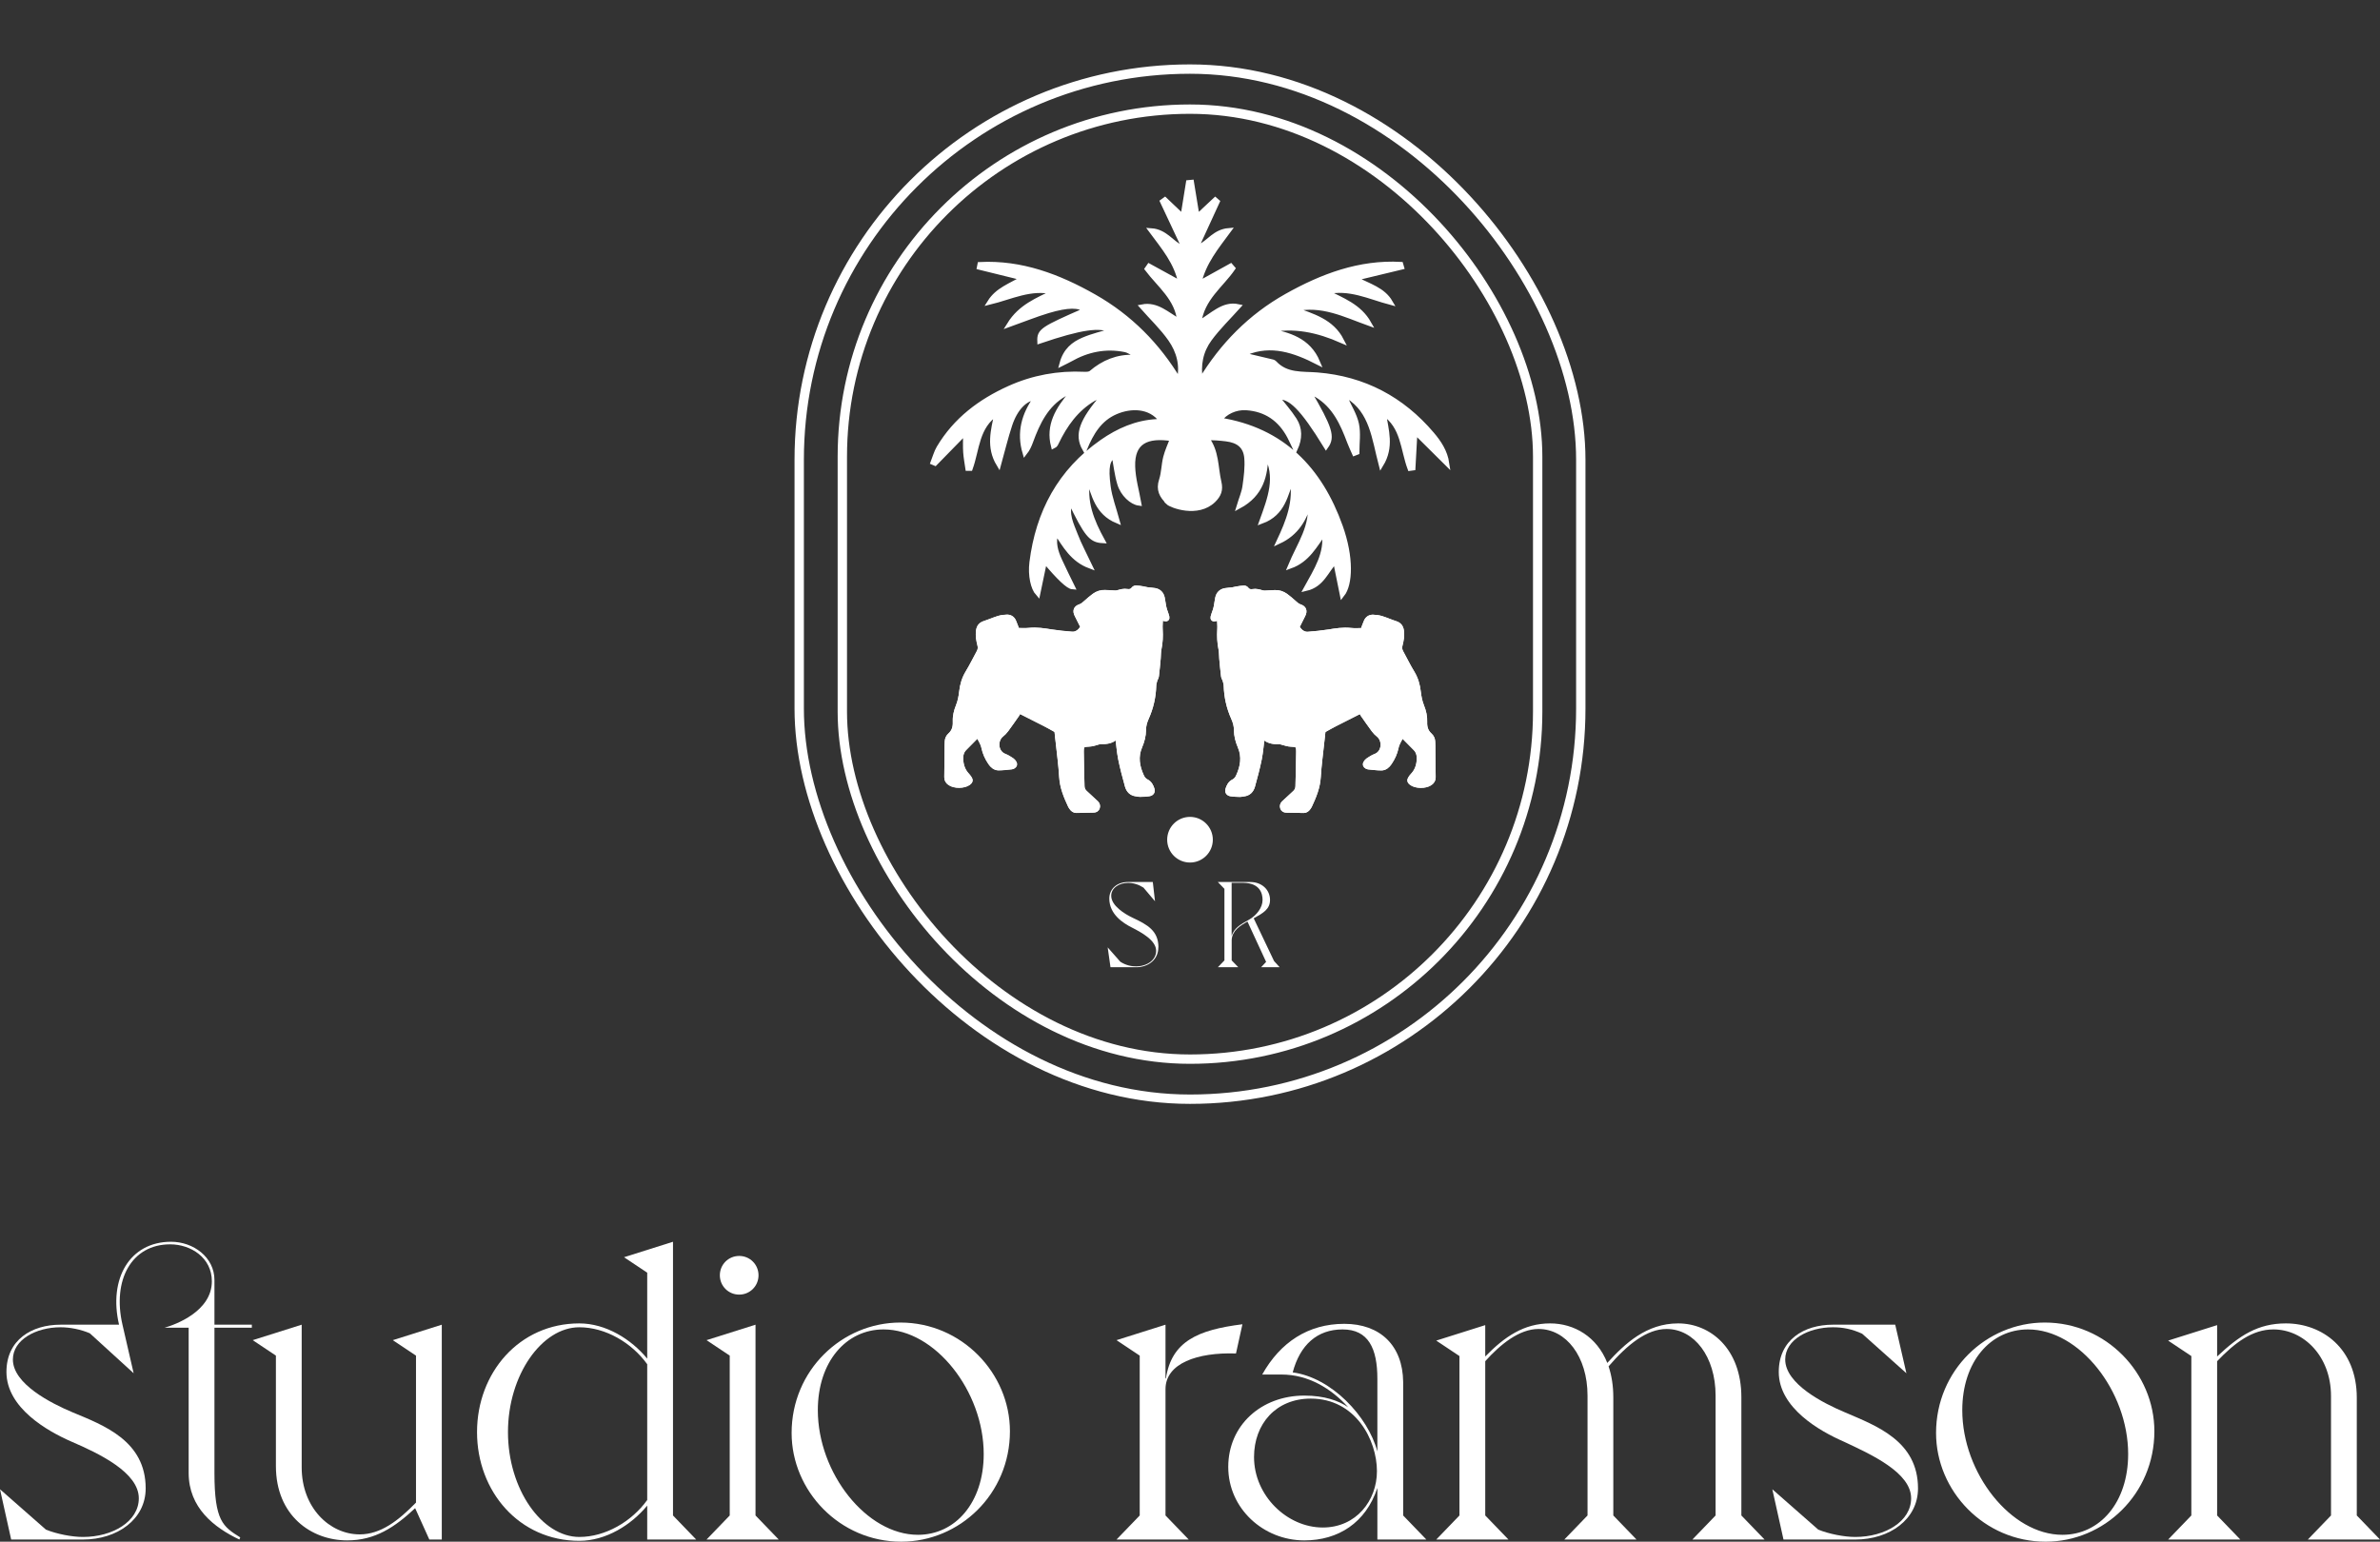 <?xml version="1.0" encoding="UTF-8"?>
<svg id="Layer_1" data-name="Layer 1" xmlns="http://www.w3.org/2000/svg" viewBox="0 0 498.42 322.91">
  <rect x="0" y="0" width="498.42" height="322.91" fill="#333333" stroke="none"/>
  <defs>
    <style>
      .cls-1 {
        fill: none;
        stroke-linecap: round;
        stroke-width: 1.96px;
      }

      .cls-1, .cls-2 {
        stroke: #fff;
        stroke-miterlimit: 10;
      }

      .cls-2, .cls-3 {
        fill: #fff;
      }

      .cls-3 {
        stroke-width: 0px;
      }
    </style>
  </defs>
  <g>
    <path class="cls-3" d="M9.63,320.39c2.25.9,5.4,1.53,7.74,1.53,6.21,0,11.7-3.24,11.7-8.1,0-5.4-8.28-9.36-14.13-11.88-4.95-2.16-13.59-7.02-13.59-14.58,0-6.75,5.31-9.9,11.34-9.9h12.24c-2.25-9.63,2.25-17.37,10.89-17.37,4.68,0,9.09,3.24,9.09,8.01v9.36h7.83v.63h-7.83v30.42c0,10.08,1.8,11.25,5.4,13.5l-.18.45c-5.31-2.52-10.62-6.66-10.62-13.95v-30.42h-5.04c2.25-.63,9.9-3.42,9.9-9.72,0-4.95-4.41-7.74-8.73-7.74-8.1,0-12.15,7.47-9.99,16.83l2.34,10.17-9.18-8.37c-1.89-.81-4.14-1.26-6.12-1.26-5.13,0-9.99,2.61-9.99,6.75,0,5.13,8.01,9.18,12.51,11.07,6.48,2.7,15.3,5.94,15.3,15.93,0,6.48-5.94,10.71-13.14,10.71H2.34l-2.34-10.53,9.63,8.46Z"/>
    <path class="cls-3" d="M92.52,322.46h-2.61l-2.97-6.57c-4.23,3.96-8.37,6.75-14.22,6.75-7.56,0-14.94-5.22-14.94-15.57v-23.13l-4.86-3.24,10.26-3.24v29.88c0,8.46,5.85,14.04,12.15,14.04,4.41,0,8.1-2.88,11.79-6.66v-30.78l-4.86-3.24,10.26-3.24v45Z"/>
    <path class="cls-3" d="M121.32,277.19c5.58,0,10.89,3.33,14.22,7.38v-18l-4.86-3.24,10.26-3.24v57.33l4.86,5.04h-10.26v-7.11c-3.33,4.05-8.64,7.38-14.22,7.38-12.6,0-21.42-10.35-21.42-22.77s8.82-22.77,21.42-22.77ZM121.32,321.92c5.49,0,10.98-3.24,14.22-7.74v-28.44c-3.24-4.5-8.73-7.74-14.22-7.74-7.83,0-14.94,9.99-14.94,21.96s7.11,21.96,14.94,21.96Z"/>
    <path class="cls-3" d="M158.22,317.42l4.86,5.04h-15.12l4.86-5.04v-33.48l-4.86-3.24,10.26-3.24v39.96ZM150.75,267.11c0-2.25,1.8-4.05,4.05-4.05s4.05,1.8,4.05,4.05-1.8,4.05-4.05,4.05-4.05-1.8-4.05-4.05Z"/>
    <path class="cls-3" d="M188.55,277.01c12.87,0,22.95,10.62,22.95,22.77,0,13.14-10.53,23.13-22.77,23.13-12.87,0-22.95-10.62-22.95-22.77,0-13.14,10.53-23.13,22.77-23.13ZM192.24,321.47c7.83,0,13.77-6.75,13.77-16.92,0-13.14-10.17-26.1-20.97-26.1-7.83,0-13.77,6.75-13.77,16.92,0,13.14,10.17,26.1,20.97,26.1Z"/>
    <path class="cls-3" d="M260.19,277.37l-1.35,6.12c-8.1-.27-14.76,2.07-14.76,7.47v26.46l4.86,5.04h-15.12l4.86-5.04v-33.48l-4.86-3.24,10.26-3.24v11.25h.09c1.17-7.74,6.66-10.17,16.02-11.34Z"/>
    <path class="cls-3" d="M293.85,317.42l4.86,5.04h-10.26v-10.8c-2.43,7.29-8.19,10.98-15.3,10.98-8.55,0-15.93-6.66-15.93-15.39s6.93-14.94,15.93-14.94c4.23,0,7.2,1.08,9.18,2.43-3.6-3.96-8.37-6.84-13.95-6.84h-4.05c3.78-6.75,9.63-10.62,17.19-10.62s12.24,4.59,12.33,12.15v27.99ZM274.5,292.94c-7.29,0-11.88,5.31-11.88,12.24,0,8.1,6.93,14.76,14.4,14.76,7.02,0,11.34-5.67,11.34-11.79,0-6.57-4.5-15.21-13.86-15.21ZM281.16,278.45c-5.31,0-8.91,3.24-10.44,9,8.1,1.08,15.75,9.18,17.73,16.56v-15.21c0-6.39-1.89-10.35-7.29-10.35Z"/>
    <path class="cls-3" d="M305.64,317.42v-33.39l-4.86-3.24,10.26-3.24v6.57c4.05-4.14,8.1-6.93,13.59-6.93,5.04,0,9.81,2.79,11.97,8.28,3.69-4.05,8.19-8.28,14.85-8.28s13.23,5.22,13.23,15.48v24.75l4.86,5.04h-15.12l4.86-5.04v-25.11c0-8.19-4.5-13.95-10.26-13.95-4.14,0-8.19,3.24-12.15,7.83.63,1.89.99,4.05.99,6.48v24.75l4.86,5.04h-15.12l4.86-5.04v-25.11c0-8.19-4.5-13.95-10.26-13.95-4.05,0-8.01,3.24-11.16,6.75v32.31l4.86,5.04h-15.12l4.86-5.04Z"/>
    <path class="cls-3" d="M401.67,311.75c0,6.48-5.94,10.71-13.14,10.71h-15.03l-2.34-10.53,9.63,8.46c2.25.9,5.4,1.53,7.74,1.53,6.21,0,11.7-3.24,11.7-8.1,0-5.4-8.37-9.18-14.13-11.88-4.95-2.16-13.59-7.02-13.59-14.58,0-6.75,5.31-9.9,11.34-9.9h13.05l2.34,10.17-9.27-8.28c-2.16-.99-4.05-1.35-6.12-1.35-5.13,0-9.99,2.61-9.99,6.75,0,5.13,8.01,9.18,12.51,11.07,6.48,2.79,15.3,5.94,15.3,15.93Z"/>
    <path class="cls-3" d="M428.22,277.01c12.87,0,22.95,10.62,22.95,22.77,0,13.14-10.53,23.13-22.77,23.13-12.87,0-22.95-10.62-22.95-22.77,0-13.14,10.53-23.13,22.77-23.13ZM431.91,321.47c7.83,0,13.77-6.75,13.77-16.92,0-13.14-10.17-26.1-20.97-26.1-7.83,0-13.77,6.75-13.77,16.92,0,13.14,10.17,26.1,20.97,26.1Z"/>
    <path class="cls-3" d="M493.56,317.42l4.86,5.04h-15.12l4.86-5.04v-25.02c0-8.37-5.76-13.95-12.06-13.95-4.41,0-8.1,2.79-11.79,6.66v32.31l4.86,5.04h-15.12l4.86-5.04v-33.39l-4.86-3.24,10.26-3.24v6.57c4.68-4.41,8.55-6.93,14.4-6.93,7.56,0,14.85,5.22,14.85,15.57v24.66Z"/>
  </g>
  <g>
    <g>
      <path class="cls-3" d="M242.58,198.43c0,2.5-2.01,4.16-4.67,4.16h-5.35l-.59-4.16,2.65,3.01c1.27.82,2.45.97,3.29.97,2.27,0,4.21-1.3,4.21-3.26,0-2.17-3.01-3.82-5.07-4.87-1.84-.92-4.74-2.78-4.74-6.07,0-2.17,1.78-3.47,3.88-3.47h5.23l.46,4.03-2.42-2.86c-.99-.64-2.09-.99-3.21-.99-1.94,0-3.54,1.1-3.54,2.7,0,2.09,2.83,3.82,4.46,4.59,3.16,1.48,5.43,2.75,5.43,6.22Z"/>
      <path class="cls-3" d="M266.81,201.29l1.17,1.3h-3.88l1.05-1.12-3.9-8.44c-1.58.87-3.21,1.89-3.31,3.85v4.28l1.38,1.43h-4.28l1.38-1.43v-14.99l-1.38-1.43h6.83c2.35,0,4.1,1.61,4.1,3.75,0,1.94-1.43,2.75-3.42,3.85l4.26,8.95ZM264.41,188.56c0-1.45-.54-3.57-3.98-3.65h-2.5v11.09c.54-1.66,1.99-2.45,3.54-3.31,1.78-.99,2.93-2.68,2.93-4.13Z"/>
    </g>
    <g>
      <path class="cls-2" d="M244.66,105.2c-1.39-1.34-2.1-2.63-1.44-4.64.5-1.52.48-3.21.88-4.78.34-1.33.94-2.6,1.42-3.87-5.35-.85-8.44.6-8.29,5.78.07,2.6.84,5.18,1.29,7.72-1.47-.19-3.39-1.87-4.05-4.1-.58-1.95-.8-4.01-1.16-5.94-1.34.92-1.77,2.32-1.21,6.56.31,2.31,1.17,4.55,1.89,7.2-4.23-1.76-4.92-5.49-6.09-8.98-1.01,4.83.75,9.01,3,13.12-2.44-.14-3.37-1.3-6.76-8.27-.94,2.7.25,4.85,1.06,6.99.82,2.15,1.93,4.18,3.07,6.59-3.66-1.36-5.24-4.31-7.09-7.1-.71,2.17-.08,4.08.76,5.93.84,1.85,1.76,3.66,2.67,5.53q-1.32-.09-5.82-5.47c-.51,2.45-.97,4.65-1.43,6.85-1.02-1.13-1.62-3.79-1.28-6.52,1.31-10.5,5.92-19.12,14.7-25.24,3.44-2.4,7.21-4.06,11.49-4.28.3-.02.59-.14.93-.23-2.34-3.16-6.43-3.1-9.55-1.76-3.4,1.46-5.12,4.39-6.5,7.73-1.71-3.02-.63-5.83,3.86-11.09-.66.19-1.39.25-1.96.58-3.67,2.14-6.01,5.45-7.81,9.2-.13.27-.24.55-.64.74-1.12-4.33.88-7.72,3.91-11.26-.86.19-1.28.19-1.6.37-3.85,2.23-5.6,5.96-7.05,9.91-.3.82-.65,1.62-1.23,2.35-1.24-4.22-.23-8,2.38-11.57-2.33.13-4.4,2.3-5.54,5.78-.86,2.61-1.5,5.29-2.31,8.21-2.18-3.61-1.16-7.11-.42-10.66-4.21,2.72-4.09,7.52-5.53,11.54h-.54c-.16-1.12-.38-2.24-.46-3.38-.08-1.21-.02-2.42-.02-4.2-2.3,2.35-4.34,4.44-6.37,6.52-.15-.06-.3-.13-.44-.19.41-1.03.68-2.13,1.24-3.07,3.48-5.85,8.65-9.74,14.75-12.49,4.99-2.25,10.23-3.2,15.7-2.94.49.02,1.13,0,1.46-.29,2.56-2.18,5.48-3.4,8.93-3.27.05-.21.1-.41.15-.62-.65-.32-1.27-.79-1.95-.93-4.12-.84-7.98-.03-11.6,2.04-.42.24-.85.43-1.68.85.74-2.78,2.47-4.11,4.48-4.97,1.97-.85,4.1-1.32,6.06-1.92-2.58-1.3-6.48-.75-15.19,2.2-.08-2.15.51-2.56,9.5-6.48-1.14-1.1-3.59-1.13-7.79.13-2.56.77-5.05,1.79-8.07,2.87,2.34-3.78,5.9-5.11,9.25-6.79-4.76-1.15-8.96,1.05-13.36,2.12,1.64-2.64,4.4-3.47,6.99-5.06-3.06-.75-6.12-1.51-9.17-2.26.04-.2.08-.41.12-.61,8.68-.44,16.48,2.51,23.93,6.74,7.48,4.25,13.34,10.16,17.79,17.6.78-3.22-.06-6.17-1.82-8.69-1.69-2.42-3.88-4.49-5.9-6.78,3.09-.61,5.25,1.65,7.83,3.07-.46-4.81-4.22-7.56-6.81-10.99.14-.2.29-.4.43-.61,2.09,1.15,4.19,2.29,6.62,3.63-.9-4.42-3.52-7.45-6.19-11.05,2.94.21,4.24,2.56,6.22,3.48.15-.13.3-.25.45-.38-1.44-3.07-2.88-6.13-4.32-9.2.18-.13.35-.26.53-.39,1.2,1.15,2.41,2.3,3.75,3.57.4-2.51.78-4.83,1.15-7.15.23-.02.46-.05.68-.07.39,2.36.77,4.73,1.18,7.21,1.35-1.26,2.56-2.4,3.77-3.53.15.13.3.26.45.39-1.39,3.03-2.78,6.05-4.17,9.08.18.11.35.22.53.33,1.91-.94,3.15-3.13,6.02-3.37-2.61,3.55-5.21,6.61-6.26,11.12,2.48-1.37,4.58-2.54,6.68-3.7.15.17.3.34.45.52-2.45,3.58-6.46,6.25-7.13,11.49,2.91-1.69,5.09-4.18,8.25-3.5-2.01,2.24-4.21,4.37-6,6.8-1.84,2.5-2.46,5.47-1.88,8.75,4.51-7.48,10.43-13.49,17.99-17.74,7.45-4.19,15.27-7.13,23.94-6.66.06.2.11.41.17.61-3.08.74-6.17,1.49-9.84,2.37,3.03,1.59,5.93,2.31,7.5,5.02-4.42-1.17-8.64-3.33-13.43-2.18,3.34,1.69,6.91,2.98,8.93,6.57-5.06-1.82-9.96-4.35-15.65-2.97,3.81,1.43,7.84,2.46,9.93,6.58-4.96-2.18-10-3.33-15.39-2.14,4.31.89,8.42,1.98,10.38,6.67-4.85-2.48-9.75-4.17-15-2-.02.19-.05.39-.07.58,1.7.4,3.41.8,5.11,1.21.31.08.71.12.9.34,2.49,2.71,5.82,2.24,8.99,2.5,9.71.79,17.71,5.02,24,12.44,1.49,1.75,2.76,3.67,3.12,6.11-2.18-2.17-4.26-4.23-6.67-6.62-.16,2.91-.29,5.25-.42,7.59-.22.03-.44.06-.66.09-1.5-4-1.36-8.83-5.52-11.57.57,3.54,1.75,7.05-.52,10.77-1.44-5.49-1.89-11.18-6.97-14.32-.18.09-.36.19-.54.28.82,1.84,1.96,3.61,2.38,5.53.41,1.9.09,3.95.09,5.94l-.54.21c-.35-.8-.73-1.59-1.04-2.41-1.45-3.87-3.12-7.58-6.88-9.82-.39-.23-.84-.34-1.59-.64,4.44,7.6,4.98,9.41,3.57,11.4-4.99-8.12-7.56-10.67-10.25-10.29,1.2,1.54,2.57,3.06,3.65,4.76,1.15,1.81,1.16,3.86.17,6.03-.4-.84-.77-1.7-1.2-2.52-1.93-3.67-4.92-5.78-9.1-6.05-2.21-.14-4.45.9-5.57,2.54,13.16,2.08,21.02,10.29,25.31,22.32,2.31,6.47,2.09,12.08.37,14.26-.47-2.33-.92-4.55-1.43-7.07-1.97,2.14-2.8,5.02-6.13,5.8,2.14-3.89,4.4-7.3,3.81-11.7-1.98,2.61-3.44,5.69-7.13,7.02,1.89-4.59,4.92-8.56,4.04-13.62-.96,3.76-2.79,6.74-6.41,8.43,1.97-4.2,3.67-8.37,2.72-13.21-1.33,3.37-1.79,7.31-6.32,8.99,1.76-4.86,3.51-9.33.89-14.05-.1,4.4-.93,8.35-5.66,10.91.51-1.69,1.06-2.91,1.23-4.18.28-1.98.55-4.01.38-5.98-.22-2.45-1.73-3.63-4.3-3.94-1.32-.16-2.64-.28-4.11-.22,2.19,2.83,1.9,6.19,2.63,9.28.38,1.6-.03,2.68-1.18,3.8-3.3,3.2-8.83,1.08-9.5.43Z"/>
      <rect class="cls-1" x="176.4" y="22.86" width="145.62" height="198.98" rx="72.81" ry="72.81"/>
      <g id="uZFJvY.tif">
        <g>
          <path class="cls-2" d="M243.07,129.28c.31.12.57.23.83.31.41.11.57-.01.48-.43-.09-.42-.28-.83-.41-1.24-.1-.32-.2-.64-.26-.97-.11-.59-.17-1.19-.3-1.78-.19-.82-.72-1.35-1.55-1.51-.49-.1-1-.09-1.49-.16-.33-.04-.65-.14-.98-.2-.49-.08-.98-.17-1.48-.19-.17,0-.41.11-.52.25-.35.47-.83.58-1.34.49-.69-.12-1.31.07-1.95.25-.19.05-.39.08-.58.07-.7-.03-1.4-.09-2.1-.11-.83-.03-1.6.21-2.26.7-.59.43-1.14.91-1.68,1.39-.39.35-.75.7-1.28.88-.92.31-1.11.91-.67,1.77.35.69.7,1.39,1.05,2.09.12.24.18.5,0,.75-.52.72-1.19,1.23-2.12,1.15-1.42-.11-2.85-.25-4.26-.47-1.54-.24-3.06-.49-4.64-.33-.88.09-1.77.02-2.54.02-.26-.69-.47-1.3-.73-1.89-.27-.61-.8-.92-1.45-.9-.58.02-1.18.1-1.74.27-.99.31-1.95.74-2.94,1.06-.77.25-1.15.75-1.26,1.52-.15,1.02.03,2.01.28,2.98.14.56.09,1.04-.18,1.55-.78,1.41-1.47,2.86-2.31,4.23-.77,1.27-1.17,2.62-1.33,4.08-.11,1.02-.3,2.02-.7,2.99-.42,1.04-.69,2.14-.63,3.27.05,1.12-.23,2.06-1.07,2.81-.39.35-.58.79-.61,1.3-.04.57-.03,1.15-.04,1.73-.02,1.92-.03,3.84-.06,5.76-.01.56.24.92.67,1.22.97.68,2.95.67,3.9-.03.43-.31.48-.59.17-1.02-.12-.16-.23-.33-.37-.48-.93-.96-1.35-2.11-1.4-3.43-.04-.9.14-1.69.8-2.34.86-.86,1.71-1.74,2.57-2.6.06-.06.13-.11.23-.18.42.89,1,1.66,1.2,2.64.24,1.15.73,2.21,1.39,3.19.41.61.97,1.09,1.71,1.1.92,0,1.84-.13,2.77-.22.11,0,.21-.08.31-.13.31-.18.39-.43.2-.73-.13-.21-.3-.42-.5-.55-.48-.31-.97-.64-1.5-.84-1.95-.72-2.07-3.36-.7-4.47.38-.31.73-.66,1.02-1.05.79-1.07,1.55-2.16,2.31-3.25.14-.21.22-.45.35-.71.07.03.19.07.3.12,1.72.87,3.45,1.74,5.17,2.62.72.37,1.43.78,2.14,1.17.25.14.35.35.37.65.03.55.12,1.1.18,1.65.27,2.53.62,5.06.77,7.6.13,2.18.94,4.11,1.83,6.03.07.16.18.3.28.44.23.34.54.59.96.58,1.23,0,2.45-.03,3.68-.07.35,0,.64-.17.76-.52.13-.38.02-.72-.26-1-.09-.09-.19-.17-.28-.25-.69-.64-1.38-1.28-2.07-1.92-.38-.36-.58-.81-.59-1.34-.05-2.41-.14-4.82-.15-7.23,0-1.34.22-1.48,1.55-1.55.55-.03,1.12-.15,1.64-.34.36-.13.71-.22,1.09-.2,1.12.05,2.15-.18,2.99-.97.08-.08.19-.12.3-.19.21,1.63.32,3.23.63,4.79.38,1.89.89,3.76,1.4,5.62.25.92.83,1.57,1.85,1.7.27.03.55.11.82.11.65-.02,1.3-.03,1.94-.14.52-.09.74-.47.61-.91-.2-.68-.54-1.32-1.18-1.64-.52-.26-.81-.65-1.03-1.13-.93-2.02-1.28-4.07-.37-6.22.47-1.1.78-2.25.79-3.47,0-.43.06-.87.16-1.29.11-.45.28-.89.47-1.31.95-2.13,1.45-4.35,1.51-6.68.01-.39.14-.78.24-1.17.08-.29.29-.55.32-.83.15-1.24.26-2.49.38-3.74.06-.64.02-1.29.15-1.91.29-1.36.35-2.73.26-4.12-.05-.84.05-1.7.08-2.58Z"/>
          <path class="cls-2" d="M243.07,129.28c-.03.89-.14,1.74-.08,2.58.09,1.39.02,2.75-.26,4.12-.13.62-.09,1.27-.15,1.91-.11,1.25-.23,2.5-.38,3.74-.03.29-.24.55-.32.83-.11.38-.23.77-.24,1.17-.07,2.33-.57,4.55-1.51,6.68-.19.42-.36.86-.47,1.31-.1.42-.16.86-.16,1.29,0,1.22-.32,2.36-.79,3.47-.91,2.14-.56,4.19.37,6.22.22.48.51.87,1.03,1.13.65.32.98.96,1.18,1.64.13.44-.09.82-.61.91-.64.11-1.29.12-1.94.14-.27,0-.55-.07-.82-.11-1.02-.13-1.6-.78-1.85-1.7-.51-1.86-1.02-3.73-1.4-5.62-.31-1.56-.42-3.16-.63-4.79-.1.06-.21.11-.3.19-.85.79-1.88,1.02-2.99.97-.38-.02-.72.08-1.09.2-.52.18-1.09.31-1.64.34-1.33.07-1.55.21-1.55,1.55.01,2.41.1,4.82.15,7.23.01.53.21.98.59,1.34.69.64,1.38,1.28,2.07,1.92.09.09.19.17.28.25.28.28.39.62.26,1-.12.35-.41.51-.76.52-1.23.03-2.45.06-3.68.07-.42,0-.73-.25-.96-.58-.1-.14-.21-.29-.28-.44-.9-1.92-1.7-3.85-1.83-6.03-.15-2.54-.51-5.07-.77-7.6-.06-.55-.14-1.1-.18-1.65-.02-.3-.12-.51-.37-.65-.71-.4-1.42-.8-2.14-1.17-1.72-.88-3.44-1.75-5.17-2.62-.11-.06-.23-.09-.3-.12-.12.25-.2.5-.35.71-.76,1.09-1.52,2.18-2.31,3.25-.29.39-.64.75-1.02,1.05-1.36,1.11-1.25,3.75.7,4.47.53.2,1.02.53,1.5.84.2.13.37.34.5.55.19.29.11.55-.2.73-.1.06-.2.12-.31.13-.92.09-1.84.22-2.77.22-.74,0-1.3-.49-1.71-1.1-.66-.98-1.16-2.04-1.39-3.19-.2-.98-.78-1.75-1.2-2.64-.09.07-.17.12-.23.18-.86.87-1.7,1.74-2.57,2.6-.66.65-.84,1.44-.8,2.34.05,1.33.47,2.48,1.4,3.43.14.14.25.31.37.48.3.43.25.71-.17,1.02-.96.7-2.93.71-3.9.03-.42-.3-.68-.66-.67-1.22.04-1.92.04-3.84.06-5.76,0-.58,0-1.15.04-1.73.03-.5.22-.95.61-1.3.84-.75,1.12-1.69,1.07-2.81-.05-1.13.21-2.23.63-3.27.39-.97.58-1.97.7-2.99.16-1.45.55-2.81,1.33-4.08.84-1.37,1.53-2.82,2.31-4.23.28-.5.33-.98.18-1.55-.25-.97-.43-1.96-.28-2.98.11-.76.48-1.27,1.26-1.52.99-.31,1.94-.75,2.94-1.06.55-.17,1.15-.25,1.74-.27.65-.03,1.18.29,1.45.9.26.59.47,1.2.73,1.89.77,0,1.67.08,2.54-.02,1.57-.17,3.1.08,4.64.33,1.41.22,2.84.36,4.26.47.92.07,1.59-.43,2.12-1.15.18-.25.13-.5,0-.75-.34-.7-.7-1.39-1.05-2.09-.43-.86-.25-1.46.67-1.77.53-.18.89-.53,1.28-.88.54-.48,1.09-.97,1.68-1.39.66-.48,1.43-.73,2.26-.7.7.02,1.4.08,2.1.11.19,0,.4-.02.58-.07.64-.18,1.26-.38,1.95-.25.51.09.99-.01,1.34-.49.1-.14.34-.26.52-.25.49.03.99.11,1.48.19.33.05.65.15.98.2.5.07,1,.06,1.49.16.83.16,1.36.69,1.55,1.51.13.59.19,1.19.3,1.78.06.33.16.65.26.97.13.42.32.82.41,1.24.09.42-.08.54-.48.43-.26-.07-.52-.19-.83-.31Z"/>
        </g>
      </g>
      <rect class="cls-1" x="167.37" y="14.47" width="163.68" height="215.76" rx="81.84" ry="81.84"/>
      <g id="uZFJvY.tif-2" data-name="uZFJvY.tif">
        <g>
          <path class="cls-2" d="M255.42,131.86c-.09,1.39-.02,2.75.26,4.12.13.62.09,1.27.15,1.91.11,1.25.23,2.5.38,3.74.03.29.24.55.32.83.11.38.23.77.24,1.17.07,2.33.57,4.55,1.51,6.68.19.42.36.86.47,1.31.1.42.16.86.16,1.29,0,1.22.32,2.36.79,3.47.91,2.14.56,4.19-.37,6.22-.22.48-.51.87-1.03,1.13-.65.32-.98.96-1.18,1.64-.13.44.09.82.61.91.64.11,1.29.12,1.94.14.27,0,.55-.07.82-.11,1.02-.13,1.6-.78,1.85-1.7.51-1.86,1.02-3.73,1.4-5.62.31-1.56.42-3.16.63-4.79.1.06.21.11.3.19.85.79,1.88,1.02,2.99.97.38-.02.72.08,1.09.2.52.18,1.09.31,1.64.34,1.33.07,1.55.21,1.55,1.55-.01,2.41-.1,4.82-.15,7.23-.01.53-.21.98-.59,1.34-.69.64-1.38,1.28-2.07,1.92-.09.09-.19.17-.28.25-.28.28-.39.62-.26,1,.12.35.41.51.76.52,1.23.03,2.45.06,3.68.07.42,0,.73-.25.96-.58.1-.14.21-.29.28-.44.9-1.92,1.7-3.85,1.83-6.03.15-2.54.51-5.07.77-7.6.06-.55.14-1.1.18-1.65.02-.3.12-.51.37-.65.71-.4,1.42-.8,2.14-1.17,1.72-.88,3.44-1.75,5.17-2.62.11-.06.23-.09.3-.12.12.25.2.5.35.71.76,1.09,1.52,2.18,2.31,3.25.29.39.64.75,1.02,1.05,1.36,1.11,1.25,3.75-.7,4.47-.53.2-1.02.53-1.5.84-.2.13-.37.34-.5.55-.19.29-.11.55.2.73.1.06.2.12.31.13.92.09,1.84.22,2.77.22.74,0,1.3-.49,1.71-1.1.66-.98,1.16-2.04,1.39-3.19.2-.98.78-1.75,1.2-2.64.09.07.17.12.23.18.86.87,1.7,1.74,2.57,2.6.66.65.84,1.44.8,2.34-.05,1.33-.47,2.48-1.4,3.43-.14.14-.25.31-.37.48-.3.43-.25.71.17,1.02.96.7,2.93.71,3.9.03.42-.3.68-.66.67-1.22-.04-1.92-.04-3.84-.06-5.76,0-.58,0-1.15-.04-1.73-.03-.5-.22-.95-.61-1.3-.84-.75-1.12-1.69-1.07-2.81.05-1.13-.21-2.23-.63-3.27-.39-.97-.58-1.97-.7-2.99-.16-1.45-.55-2.81-1.33-4.08-.84-1.37-1.53-2.82-2.31-4.23-.28-.5-.33-.98-.18-1.55.25-.97.43-1.96.28-2.98-.11-.76-.48-1.27-1.26-1.52-.99-.31-1.94-.75-2.94-1.06-.55-.17-1.15-.25-1.74-.27-.65-.03-1.18.29-1.45.9-.26.59-.47,1.2-.73,1.89-.77,0-1.67.08-2.54-.02-1.57-.17-3.1.08-4.64.33-1.41.22-2.84.36-4.26.47-.92.07-1.59-.43-2.12-1.15-.18-.25-.13-.5,0-.75.34-.7.7-1.39,1.05-2.09.43-.86.25-1.46-.67-1.77-.53-.18-.89-.53-1.28-.88-.54-.48-1.09-.97-1.68-1.39-.66-.48-1.43-.73-2.26-.7-.7.02-1.4.08-2.1.11-.19,0-.4-.02-.58-.07-.64-.18-1.26-.38-1.95-.25-.51.09-.99-.01-1.34-.49-.1-.14-.34-.26-.52-.25-.49.03-.99.11-1.48.19-.33.05-.65.15-.98.2-.5.07-1,.06-1.49.16-.83.16-1.36.69-1.55,1.51-.13.59-.19,1.19-.3,1.78-.06.33-.16.65-.26.97-.13.42-.32.82-.41,1.24-.09.42.08.54.48.43.26-.07.52-.19.83-.31.03.89.14,1.74.08,2.58Z"/>
          <path class="cls-2" d="M255.34,129.28c.03.89.14,1.74.08,2.58-.09,1.39-.02,2.75.26,4.12.13.62.09,1.27.15,1.91.11,1.25.23,2.5.38,3.74.03.29.24.55.32.83.11.38.23.77.24,1.17.07,2.33.57,4.55,1.51,6.68.19.42.36.86.47,1.31.1.42.16.86.16,1.29,0,1.22.32,2.36.79,3.47.91,2.14.56,4.19-.37,6.22-.22.48-.51.87-1.03,1.13-.65.32-.98.96-1.18,1.64-.13.44.09.82.61.91.64.11,1.29.12,1.94.14.27,0,.55-.07.82-.11,1.02-.13,1.6-.78,1.85-1.7.51-1.86,1.02-3.73,1.4-5.62.31-1.56.42-3.16.63-4.79.1.06.21.11.3.19.85.79,1.88,1.02,2.99.97.38-.02.72.08,1.09.2.52.18,1.09.31,1.64.34,1.33.07,1.55.21,1.55,1.55-.01,2.41-.1,4.82-.15,7.23-.01.53-.21.98-.59,1.34-.69.64-1.38,1.28-2.07,1.92-.09.09-.19.17-.28.25-.28.28-.39.62-.26,1,.12.35.41.51.76.52,1.23.03,2.45.06,3.68.07.42,0,.73-.25.96-.58.1-.14.21-.29.28-.44.9-1.92,1.7-3.85,1.83-6.03.15-2.54.51-5.07.77-7.6.06-.55.14-1.1.18-1.65.02-.3.12-.51.37-.65.71-.4,1.42-.8,2.14-1.17,1.72-.88,3.44-1.75,5.17-2.62.11-.06.23-.09.3-.12.12.25.2.5.35.71.76,1.09,1.52,2.18,2.31,3.25.29.39.64.75,1.02,1.05,1.36,1.11,1.25,3.75-.7,4.47-.53.2-1.02.53-1.5.84-.2.13-.37.34-.5.55-.19.29-.11.55.2.73.1.06.2.12.31.13.92.09,1.84.22,2.77.22.74,0,1.3-.49,1.71-1.1.66-.98,1.16-2.04,1.39-3.19.2-.98.78-1.75,1.2-2.64.09.07.17.12.23.18.86.87,1.7,1.74,2.57,2.6.66.65.84,1.44.8,2.34-.05,1.33-.47,2.48-1.4,3.43-.14.14-.25.31-.37.48-.3.43-.25.71.17,1.02.96.7,2.93.71,3.9.03.42-.3.68-.66.67-1.22-.04-1.92-.04-3.84-.06-5.76,0-.58,0-1.15-.04-1.73-.03-.5-.22-.95-.61-1.3-.84-.75-1.12-1.69-1.07-2.81.05-1.13-.21-2.23-.63-3.27-.39-.97-.58-1.97-.7-2.99-.16-1.45-.55-2.81-1.33-4.08-.84-1.37-1.53-2.82-2.31-4.23-.28-.5-.33-.98-.18-1.55.25-.97.43-1.96.28-2.98-.11-.76-.48-1.27-1.26-1.52-.99-.31-1.94-.75-2.94-1.06-.55-.17-1.15-.25-1.74-.27-.65-.03-1.18.29-1.45.9-.26.59-.47,1.2-.73,1.89-.77,0-1.67.08-2.54-.02-1.57-.17-3.1.08-4.64.33-1.41.22-2.84.36-4.26.47-.92.07-1.59-.43-2.12-1.15-.18-.25-.13-.5,0-.75.34-.7.7-1.39,1.05-2.09.43-.86.25-1.46-.67-1.77-.53-.18-.89-.53-1.28-.88-.54-.48-1.09-.97-1.68-1.39-.66-.48-1.43-.73-2.26-.7-.7.02-1.4.08-2.1.11-.19,0-.4-.02-.58-.07-.64-.18-1.26-.38-1.95-.25-.51.09-.99-.01-1.34-.49-.1-.14-.34-.26-.52-.25-.49.03-.99.11-1.48.19-.33.05-.65.15-.98.2-.5.07-1,.06-1.49.16-.83.16-1.36.69-1.55,1.51-.13.59-.19,1.19-.3,1.78-.06.33-.16.65-.26.97-.13.42-.32.82-.41,1.24-.09.42.08.54.48.43.26-.07.52-.19.83-.31Z"/>
        </g>
      </g>
      <circle class="cls-2" cx="249.21" cy="175.88" r="4.28"/>
    </g>
  </g>
</svg>